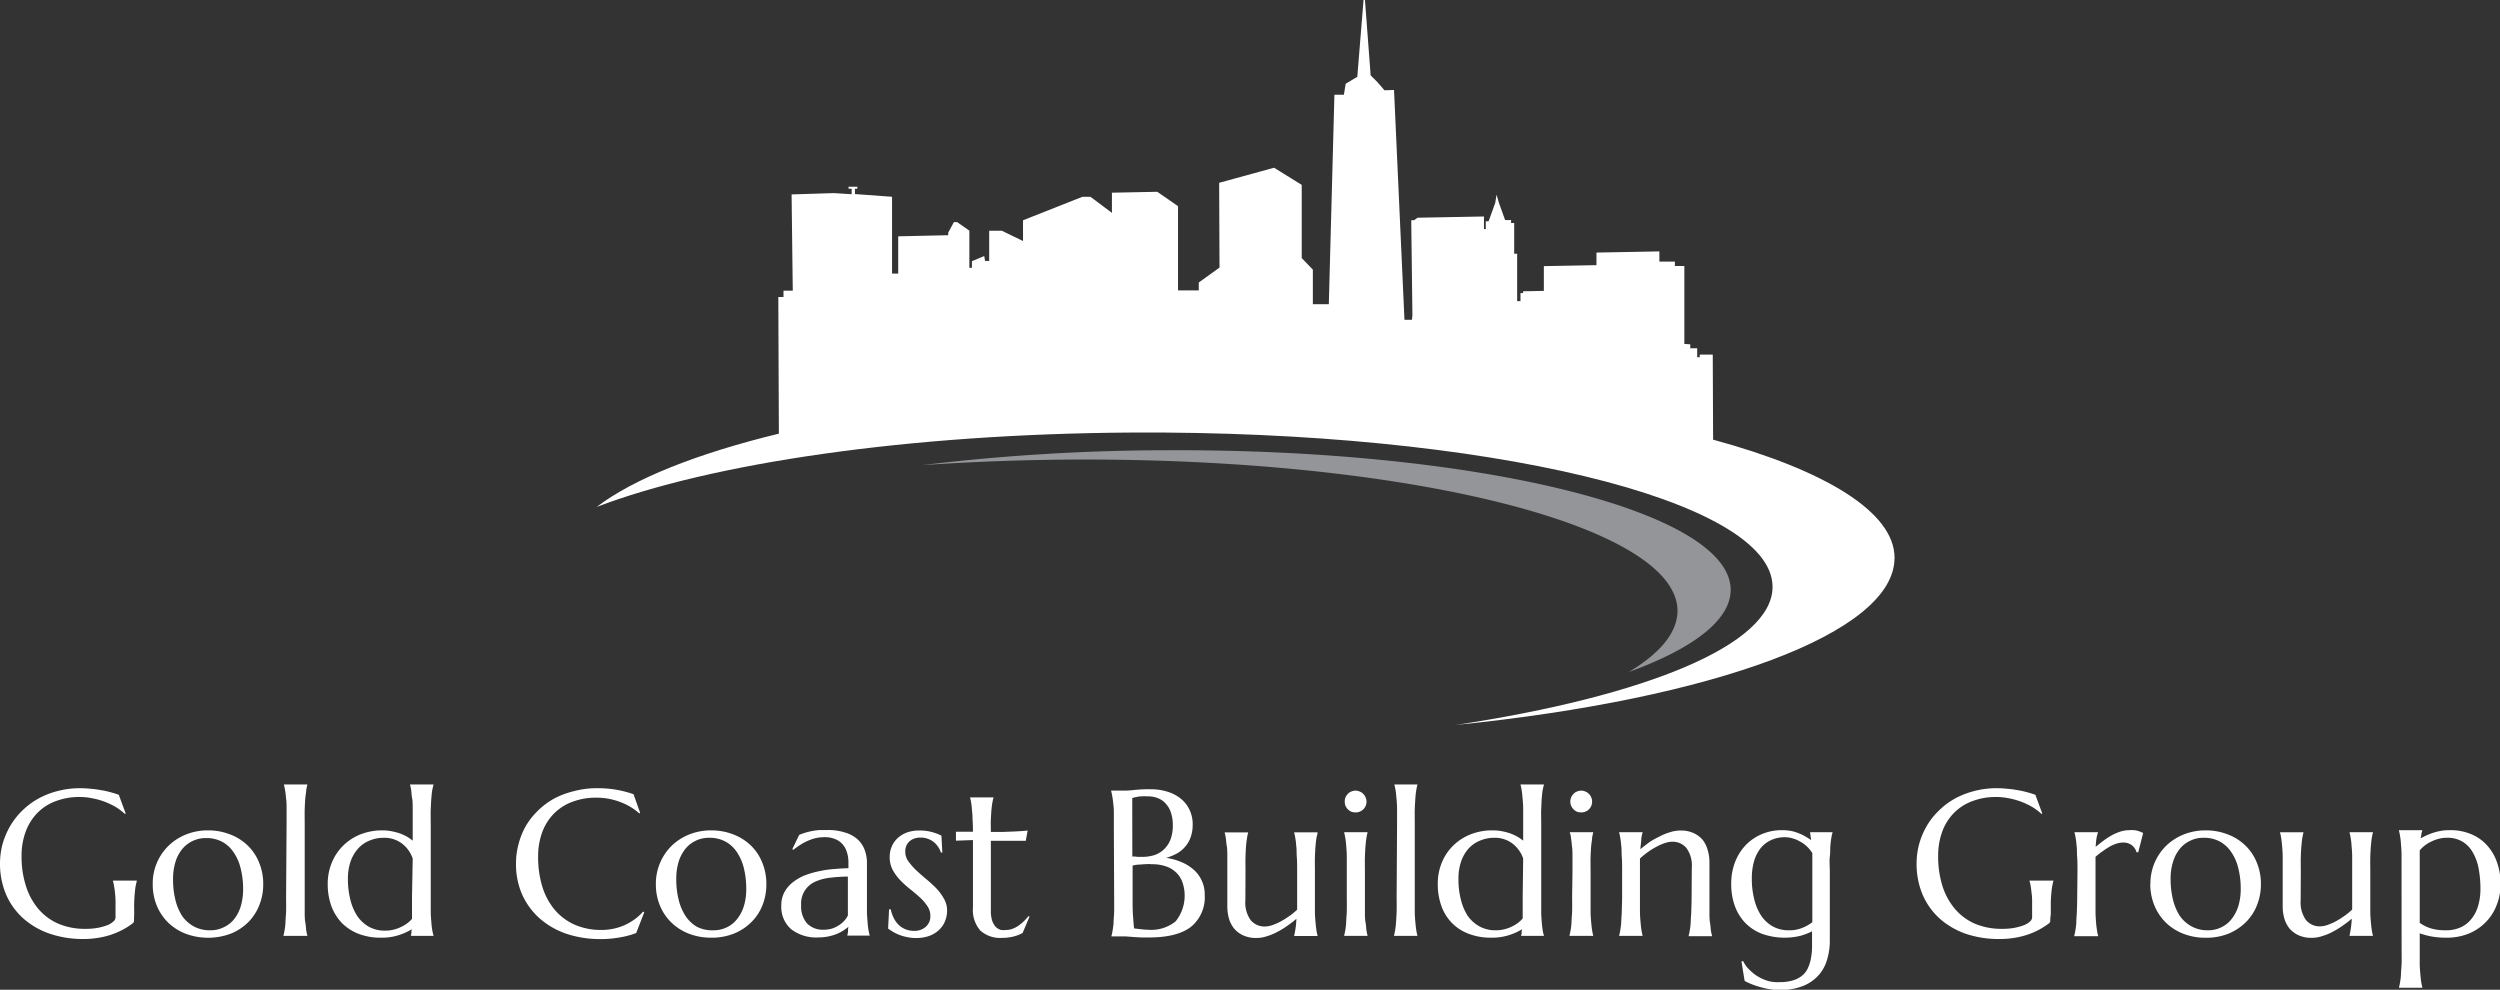 <svg id="Layer_1" data-name="Layer 1" xmlns="http://www.w3.org/2000/svg" viewBox="0 0 361.58 143.15"><rect x="0" y="0" width="361.58" height="143.15" fill="#333333" stroke="none"/><defs><style>.cls-1{fill:#fff;}.cls-2{fill:#939598;}</style></defs><path class="cls-1" d="M247.77,63.59l-.05-12.3h-1.88l0,.37h-.37l0-1.29h-1V49.8l-.86-.06,0-11.27-1.37,0v-.63l-2.24,0V36.36l-9.1.17v1.82l-7.61.14,0,3.58-3,.06v.26h-.38v1.16h-.48l0-6.85H219l0-4.45h-.45v-.42h-.86l-.9-2.5-.34-1.18-.19,1.19L215.3,32h-.41v1.13h-.26l0-1.82-9.62.18-.48.36h-.42l.17,13.77-.07.63-1.08,0-1.51-33.24-1.38.05-1-1.16-1-1-.83-11h-.19l-.91,11.21-1.68,1-.26,1.59-1.37,0L192.19,44l-2.31,0,0-5-1.61-1.68,0-10.58-4-2.48-7.94,2.18.05,12.26-3,2.16V42l-3,0,0-12.18-3-2.08-6.56.13v2.92l-3.11-2.33-1.15,0-8.6,3.4v3l-3.07-1.49-1.82,0,0,4.37h-.6l-.12-.71-1.78.75v.95h-.37l0-5.37-1.76-1.23h-.48l-.82,1.52v.37l-7.23.16,0,5.39-.89,0,0-11.11-5.37-.39v-.77H124v-.29l-1.27,0v.29h.45v.79l-2.61-.16-6.08.19.17,13.92-1.34,0v.92l-.75,0,.08,19.76c-11.84,2.88-21,6.52-26.35,10.6,16.5-6.31,45-10.57,77.39-10.76,51.11-.29,92.61,9.69,92.68,22.29.05,8.4-18.36,15.85-45.8,20,37.06-3.75,63.5-13.24,63.44-24.2C274,74.08,264,68,247.77,63.59Z"/><path class="cls-2" d="M168.26,65.12a298.78,298.78,0,0,0-34.93,2.16c6.91-.48,14.16-.76,21.62-.81,48.35-.27,87.6,9.52,87.67,21.86,0,3.14-2.5,6.14-7.05,8.87,9.31-3.4,14.76-7.51,14.74-11.91C250.24,73.89,213.51,64.86,168.26,65.12Z"/><path class="cls-1" d="M19.38,132.9a2.09,2.09,0,0,1,0,.34.51.51,0,0,1-.17.29,10.63,10.63,0,0,1-1.43.92,11.15,11.15,0,0,1-3.59,1.19,12.8,12.8,0,0,1-2.21.17A14.76,14.76,0,0,1,7.07,135a11.15,11.15,0,0,1-3.77-2.23,9.94,9.94,0,0,1-2.44-3.44A11.4,11.4,0,0,1,0,124.89a11,11,0,0,1,.35-2.74,11.32,11.32,0,0,1,1.06-2.57,10.35,10.35,0,0,1,1.69-2.22,10.94,10.94,0,0,1,2.31-1.78,11.81,11.81,0,0,1,2.85-1.15,12.64,12.64,0,0,1,3.39-.43,14.18,14.18,0,0,1,1.43.08,11.74,11.74,0,0,1,1.45.19,11.6,11.6,0,0,1,1.38.29c.45.12.87.25,1.27.39l1,2.71-.12.06a8,8,0,0,0-1.32-1,10.45,10.45,0,0,0-3.38-1.26,9.09,9.09,0,0,0-1.88-.19,9.45,9.45,0,0,0-3.38.59,7.21,7.21,0,0,0-2.65,1.67,7.65,7.65,0,0,0-1.71,2.69,9.89,9.89,0,0,0-.62,3.64,13.79,13.79,0,0,0,.59,4.15,9.61,9.61,0,0,0,1.74,3.33,8,8,0,0,0,2.88,2.21,9.74,9.74,0,0,0,4.06.79,9.1,9.1,0,0,0,1.83-.16,8.19,8.19,0,0,0,1.37-.39,2.9,2.9,0,0,0,.83-.53.79.79,0,0,0,.29-.53v-.57q0-1,0-1.77c0-.5-.05-.93-.08-1.29s-.09-.69-.14-1a5,5,0,0,0-.17-.74v0H19.8v0c-.05.21-.11.45-.17.74s-.09.6-.13,1-.07.83-.09,1.35,0,1.1,0,1.77Z"/><path class="cls-1" d="M30.4,134.55a4.3,4.3,0,0,0,1.9-.41A4.11,4.11,0,0,0,33.81,133a5.64,5.64,0,0,0,1-1.89,8.48,8.48,0,0,0,.35-2.52,11.78,11.78,0,0,0-.34-2.93,6.94,6.94,0,0,0-1-2.34,4.62,4.62,0,0,0-1.67-1.56,4.8,4.8,0,0,0-2.35-.55,4.42,4.42,0,0,0-3.42,1.56,5.49,5.49,0,0,0-1,1.88,8.34,8.34,0,0,0-.35,2.5,12,12,0,0,0,.34,3,7.52,7.52,0,0,0,1,2.37A5.1,5.1,0,0,0,28.05,134,4.8,4.8,0,0,0,30.4,134.55Zm-8.31-6.72a7.59,7.59,0,0,1,2.3-5.52,7.68,7.68,0,0,1,2.55-1.63,8.36,8.36,0,0,1,3.15-.58,8.57,8.57,0,0,1,3.1.55,7.36,7.36,0,0,1,2.55,1.56,7.08,7.08,0,0,1,1.7,2.46,8.05,8.05,0,0,1,.63,3.25,8,8,0,0,1-.53,2.9A7.18,7.18,0,0,1,36,133.28,7.59,7.59,0,0,1,33.47,135a9.33,9.33,0,0,1-6.5.09,7.65,7.65,0,0,1-2.54-1.55,7.4,7.4,0,0,1-1.71-2.45A8.05,8.05,0,0,1,22.09,127.83Z"/><path class="cls-1" d="M41.45,119.19c0-.83,0-1.55,0-2.17s0-1.16-.09-1.61a9.11,9.11,0,0,0-.13-1.13,6.57,6.57,0,0,0-.16-.76v-.06h3.38v.06a6.57,6.57,0,0,0-.16.76c0,.3-.09.68-.13,1.13s-.07,1-.09,1.61,0,1.34,0,2.17v10.44c0,.83,0,1.56,0,2.18s0,1.15.09,1.6.08.83.13,1.13a6.57,6.57,0,0,0,.16.76v.06H41v-.06a6.57,6.57,0,0,0,.16-.76,9.11,9.11,0,0,0,.13-1.13c0-.45.07-1,.09-1.6s0-1.35,0-2.18Z"/><path class="cls-1" d="M59.69,124.17A4.57,4.57,0,0,0,58,121.9a4.28,4.28,0,0,0-2.45-.73,5.26,5.26,0,0,0-2.11.41,4.55,4.55,0,0,0-1.65,1.15,5.67,5.67,0,0,0-1.09,1.88,7.72,7.72,0,0,0-.38,2.5,12,12,0,0,0,.35,3,7.76,7.76,0,0,0,1,2.37,5.09,5.09,0,0,0,1.7,1.57,4.75,4.75,0,0,0,2.33.55,4.85,4.85,0,0,0,1.29-.16,5,5,0,0,0,1.09-.41,4.39,4.39,0,0,0,.88-.54,3.66,3.66,0,0,0,.63-.6c0-.42,0-.9,0-1.43s0-1.13,0-1.78Zm-4.38-4.07a6.94,6.94,0,0,1,1.2.1,9.67,9.67,0,0,1,1.18.29,6.53,6.53,0,0,1,1.08.47,5.72,5.72,0,0,1,.92.63v-2.4c0-.83,0-1.55,0-2.17s0-1.16-.09-1.61-.08-.83-.13-1.13a6.57,6.57,0,0,0-.16-.76v-.06h3.39v.06c-.06.2-.12.46-.18.76s-.09.68-.13,1.13-.06,1-.09,1.61,0,1.34,0,2.17v10.44c0,.83,0,1.56,0,2.18s.06,1.15.09,1.6.08.83.13,1.13.12.56.18.76v.06H59.43v-.06a1.65,1.65,0,0,0,.07-.34c0-.15,0-.34.07-.57a8.2,8.2,0,0,1-1.87.85,8,8,0,0,1-2.62.38,8.9,8.9,0,0,1-3.17-.54,7,7,0,0,1-2.43-1.55,7.15,7.15,0,0,1-1.54-2.45,9.23,9.23,0,0,1-.54-3.25,7.91,7.91,0,0,1,.59-3.06,7.32,7.32,0,0,1,1.64-2.46,7.47,7.47,0,0,1,2.5-1.63A8.45,8.45,0,0,1,55.31,120.1Z"/><path class="cls-1" d="M92.59,117.58l-.13.06A8.55,8.55,0,0,0,89.71,116a9.54,9.54,0,0,0-3.52-.63,9.41,9.41,0,0,0-3.38.59,7.21,7.21,0,0,0-2.65,1.67,7.54,7.54,0,0,0-1.72,2.69,10.1,10.1,0,0,0-.61,3.64,14.41,14.41,0,0,0,.58,4.18,9.6,9.6,0,0,0,1.75,3.36A8.18,8.18,0,0,0,83,133.69a9.55,9.55,0,0,0,4.06.81,7.9,7.9,0,0,0,1.67-.18,8.53,8.53,0,0,0,1.6-.51,9.44,9.44,0,0,0,1.45-.84,7.81,7.81,0,0,0,1.24-1.13l.16.11-1.17,3a12.66,12.66,0,0,1-2.43.64,14.89,14.89,0,0,1-2.67.23,15.36,15.36,0,0,1-5-.77,11.52,11.52,0,0,1-3.87-2.23,10.29,10.29,0,0,1-2.52-3.44,10.89,10.89,0,0,1-.89-4.48,10.56,10.56,0,0,1,.35-2.74,10.85,10.85,0,0,1,1-2.57,10.4,10.4,0,0,1,1.7-2.22,10.87,10.87,0,0,1,2.3-1.78A11.89,11.89,0,0,1,83,114.43a12.57,12.57,0,0,1,3.38-.43,15.38,15.38,0,0,1,5.25.87Z"/><path class="cls-1" d="M103.17,134.55a4.27,4.27,0,0,0,1.9-.41,4.11,4.11,0,0,0,1.51-1.18,5.64,5.64,0,0,0,1-1.89,8.17,8.17,0,0,0,.35-2.52,12.28,12.28,0,0,0-.33-2.93,7.14,7.14,0,0,0-1-2.34,4.7,4.7,0,0,0-1.67-1.56,4.84,4.84,0,0,0-2.36-.55,4.38,4.38,0,0,0-3.41,1.56,5.69,5.69,0,0,0-1,1.88,8.34,8.34,0,0,0-.35,2.5,12,12,0,0,0,.34,3,7.53,7.53,0,0,0,1,2.37,5,5,0,0,0,1.66,1.57A4.83,4.83,0,0,0,103.17,134.55Zm-8.31-6.72a7.69,7.69,0,0,1,2.3-5.52,7.89,7.89,0,0,1,2.55-1.63,8.44,8.44,0,0,1,3.15-.58,8.66,8.66,0,0,1,3.11.55,7.55,7.55,0,0,1,2.55,1.56,7.06,7.06,0,0,1,1.69,2.46,8.05,8.05,0,0,1,.63,3.25,8.18,8.18,0,0,1-.52,2.9,7.06,7.06,0,0,1-1.56,2.46,7.59,7.59,0,0,1-2.52,1.71,8.61,8.61,0,0,1-3.41.63,8.81,8.81,0,0,1-3.09-.54,7.5,7.5,0,0,1-2.53-1.55,7.28,7.28,0,0,1-1.72-2.45A8.05,8.05,0,0,1,94.86,127.83Z"/><path class="cls-1" d="M122.68,126.78a23.29,23.29,0,0,0-2.56.16,7.18,7.18,0,0,0-2.19.57,3.44,3.44,0,0,0-2.06,3.41,3.73,3.73,0,0,0,.86,2.64,3.18,3.18,0,0,0,2.39.91,4.3,4.3,0,0,0,1.28-.19,4.84,4.84,0,0,0,1-.5,4.19,4.19,0,0,0,.76-.66,3.57,3.57,0,0,0,.47-.7q0-.57,0-1.23v-4.41ZM113,131a4,4,0,0,1,.47-2,4.75,4.75,0,0,1,1.27-1.45,7.06,7.06,0,0,1,1.8-1,13.58,13.58,0,0,1,2.1-.58,14.46,14.46,0,0,1,2.14-.29c.7-.06,1.34-.1,1.93-.11v-.74a4.89,4.89,0,0,0-.25-1.67,3.1,3.1,0,0,0-.7-1.16,2.78,2.78,0,0,0-1.1-.69,3.86,3.86,0,0,0-1.39-.23,7.17,7.17,0,0,0-1,.08,6,6,0,0,0-1.07.3,8,8,0,0,0-1.16.55,14.13,14.13,0,0,0-1.3.9l-.15-.09,1-2.07a7.87,7.87,0,0,1,1-.35c.31-.09.63-.17,1-.23a8,8,0,0,1,1-.12c.34,0,.7,0,1.07,0a7.75,7.75,0,0,1,2.62.38,4.58,4.58,0,0,1,1.79,1,3.88,3.88,0,0,1,1,1.53,5.34,5.34,0,0,1,.32,1.86v4.77c0,.83,0,1.56,0,2.18s.06,1.15.09,1.6.08.83.13,1.13.11.56.17.76v.06h-3.23v-.06a2.5,2.5,0,0,0,.1-.53c0-.19,0-.43.07-.7a5.77,5.77,0,0,1-.73.54,5.62,5.62,0,0,1-1,.52,7,7,0,0,1-1.19.35,6.9,6.9,0,0,1-1.42.14,5.9,5.9,0,0,1-3.94-1.18A4.25,4.25,0,0,1,113,131Z"/><path class="cls-1" d="M136.29,123.3l-.21,0a3,3,0,0,0-.33-.71,3,3,0,0,0-.59-.71,2.7,2.7,0,0,0-.86-.52,2.82,2.82,0,0,0-1.16-.22,2.71,2.71,0,0,0-.86.13,2.23,2.23,0,0,0-.71.39,2,2,0,0,0-.47.63,2.26,2.26,0,0,0-.17.9,2.37,2.37,0,0,0,.44,1.37,9.21,9.21,0,0,0,1.12,1.29c.45.42.94.85,1.45,1.28a17.35,17.35,0,0,1,1.47,1.34,7.15,7.15,0,0,1,1.11,1.51,3.33,3.33,0,0,1,.46,1.72,4.14,4.14,0,0,1-.27,1.46,3.43,3.43,0,0,1-.82,1.26,4,4,0,0,1-1.4.91,5.66,5.66,0,0,1-2,.34,6.14,6.14,0,0,1-1.32-.14,6.89,6.89,0,0,1-1.11-.32,6.41,6.41,0,0,1-.91-.44c-.26-.16-.5-.32-.7-.47l.14-2.78h.24a4.94,4.94,0,0,0,.44,1.26,3.41,3.41,0,0,0,.72,1,3.13,3.13,0,0,0,2.21.85,2.38,2.38,0,0,0,1.71-.6,2,2,0,0,0,.65-1.57,2.51,2.51,0,0,0-.44-1.42,6.65,6.65,0,0,0-1.09-1.26c-.44-.4-.91-.8-1.42-1.2a14.18,14.18,0,0,1-1.4-1.27,6.88,6.88,0,0,1-1.1-1.5,3.87,3.87,0,0,1-.43-1.86,3.77,3.77,0,0,1,.31-1.55,3.6,3.6,0,0,1,.88-1.22,4.11,4.11,0,0,1,1.35-.79,5.09,5.09,0,0,1,1.7-.27,6.48,6.48,0,0,1,2,.26,6.85,6.85,0,0,1,1.24.48Z"/><path class="cls-1" d="M145.58,134.5a2.35,2.35,0,0,0,.86-.17,3.71,3.71,0,0,0,.84-.43,6.61,6.61,0,0,0,.77-.63,8.39,8.39,0,0,0,.7-.77l.15.08-1,2.36-.44.22a5.36,5.36,0,0,1-.62.22,5,5,0,0,1-.83.18,6.27,6.27,0,0,1-1.14.09,4.28,4.28,0,0,1-3.07-1.05,4.51,4.51,0,0,1-1.08-3.33V121.5l-2.46.09V120.3l1.08,0h1.38q0-1-.06-1.83c0-.54-.05-1-.09-1.39a10,10,0,0,0-.11-1q-.07-.42-.15-.69v-.06h3.38v.06c-.05.18-.11.41-.16.69s-.09.6-.13,1-.06.86-.09,1.39,0,1.15,0,1.85l1.8,0,1.61-.06,1.23-.07.68-.07-.27,1.49-1.56,0-1.62,0-1.87,0v10.08a4.67,4.67,0,0,0,.19,1.48,2.72,2.72,0,0,0,.51.88,1.82,1.82,0,0,0,.72.44A2.94,2.94,0,0,0,145.58,134.5Z"/><path class="cls-1" d="M163.77,123.88c.27,0,.52,0,.73.05h.69a5.84,5.84,0,0,0,1.82-.27,3.82,3.82,0,0,0,1.39-.87,3.9,3.9,0,0,0,.91-1.42,5.85,5.85,0,0,0,.32-2,5.77,5.77,0,0,0-.24-1.72,3.48,3.48,0,0,0-.7-1.32,2.89,2.89,0,0,0-1.13-.85,3.73,3.73,0,0,0-1.53-.3,9.46,9.46,0,0,0-1,0c-.27,0-.5.06-.7.1a3.34,3.34,0,0,0-.57.15Zm2.71,1.09a15.41,15.41,0,0,0-1.67.08c-.45,0-.8.09-1,.14v4.44c0,1.15,0,2.09.06,2.83s.09,1.35.16,1.82l1.11.13a8.74,8.74,0,0,0,.9.06,5.59,5.59,0,0,0,4-1.22,5.94,5.94,0,0,0,1-5.58,3.68,3.68,0,0,0-.89-1.44,3.89,3.89,0,0,0-1.5-.92A6,6,0,0,0,166.48,125Zm-5.38-4.87c0-.83,0-1.56,0-2.17s0-1.16-.08-1.61a11.33,11.33,0,0,0-.15-1.15,7.05,7.05,0,0,0-.16-.76v-.06l.61,0h1.34a12.7,12.7,0,0,0,1.42-.1,21.09,21.09,0,0,1,2.33-.1,8.15,8.15,0,0,1,2.43.35,5.62,5.62,0,0,1,1.92,1,4.43,4.43,0,0,1,1.27,1.6,4.74,4.74,0,0,1,.47,2.14,5.37,5.37,0,0,1-.28,1.81,4.23,4.23,0,0,1-.79,1.39,4.37,4.37,0,0,1-1.21,1,7.27,7.27,0,0,1-1.56.63,9.1,9.1,0,0,1,2.27.64,6.24,6.24,0,0,1,1.76,1.12,4.53,4.53,0,0,1,1.14,1.58,4.63,4.63,0,0,1,.41,2,5.51,5.51,0,0,1-2,4.65q-2,1.53-6.1,1.53c-.29,0-.63,0-1,0l-1.2-.07-1.19-.09-1,0h-1v-.06a6.57,6.57,0,0,0,.16-.76,10.85,10.85,0,0,0,.15-1.13c0-.45.06-1,.08-1.6s0-1.35,0-2.18Z"/><path class="cls-1" d="M180.12,130.23a4.34,4.34,0,0,0,.76,2.84A2.59,2.59,0,0,0,183,134a3.34,3.34,0,0,0,1-.19,8.72,8.72,0,0,0,1.2-.52,12.89,12.89,0,0,0,1.25-.78,9.9,9.9,0,0,0,1.16-.94c0-.28,0-.58,0-.89v-4.57c0-.83,0-1.56-.05-2.17s0-1.16-.09-1.61a7.52,7.52,0,0,0-.13-1.13,6.57,6.57,0,0,0-.16-.76v-.06h3.38v.06c0,.2-.11.46-.16.76s-.09.68-.13,1.13-.07,1-.09,1.61,0,1.34,0,2.17v3.54c0,.83,0,1.56,0,2.18s.05,1.15.09,1.6.09.83.13,1.13.11.56.16.76v.06h-3.38v-.06c.06-.24.12-.56.18-.94a12,12,0,0,0,.14-1.49c-.4.34-.83.68-1.3,1a11.26,11.26,0,0,1-1.45.89,7.89,7.89,0,0,1-1.52.63,4.73,4.73,0,0,1-1.51.25,4.46,4.46,0,0,1-1.95-.39,3.84,3.84,0,0,1-1.3-1,4.24,4.24,0,0,1-.74-1.47,6.73,6.73,0,0,1-.22-1.68v-5c0-.83,0-1.56,0-2.17s0-1.16-.08-1.61-.09-.83-.14-1.13a5,5,0,0,0-.16-.76v-.06h3.39v.06a5,5,0,0,0-.16.76c-.05.3-.1.68-.14,1.13s-.06,1-.08,1.61,0,1.34,0,2.17Z"/><path class="cls-1" d="M194.49,115.92a1.73,1.73,0,0,1,.11-.6,1.77,1.77,0,0,1,.34-.5,1.42,1.42,0,0,1,.48-.33,1.52,1.52,0,0,1,.63-.14,1.41,1.41,0,0,1,.62.14,1.32,1.32,0,0,1,.5.33,1.41,1.41,0,0,1,.33.5,1.39,1.39,0,0,1,.14.6,1.55,1.55,0,0,1-1.59,1.58,1.9,1.9,0,0,1-.63-.11,1.82,1.82,0,0,1-.48-.34,1.92,1.92,0,0,1-.34-.5A1.81,1.81,0,0,1,194.49,115.92Zm.3,10.17c0-.83,0-1.56,0-2.17s-.05-1.16-.09-1.61a9.11,9.11,0,0,0-.13-1.13,6.57,6.57,0,0,0-.16-.76v-.06h3.38v.06a6.57,6.57,0,0,0-.16.76c-.05.3-.09.68-.13,1.13s-.07,1-.09,1.61,0,1.34,0,2.17v3.54c0,.83,0,1.56,0,2.18s0,1.15.09,1.6.08.83.13,1.13a6.57,6.57,0,0,0,.16.76v.06h-3.38v-.06a6.57,6.57,0,0,0,.16-.76,9.11,9.11,0,0,0,.13-1.13c0-.45.07-1,.09-1.6s0-1.35,0-2.18Z"/><path class="cls-1" d="M202.06,119.19c0-.83,0-1.55,0-2.17s-.05-1.16-.09-1.61-.08-.83-.13-1.13-.11-.56-.16-.76v-.06H205v.06a6.57,6.57,0,0,0-.16.76c-.05.3-.1.68-.13,1.13s-.07,1-.09,1.61,0,1.34,0,2.17v10.44c0,.83,0,1.56,0,2.18s.05,1.15.09,1.6.08.83.13,1.13a6.57,6.57,0,0,0,.16.76v.06h-3.38v-.06c.05-.2.11-.46.16-.76s.1-.68.13-1.13.07-1,.09-1.6,0-1.35,0-2.18Z"/><path class="cls-1" d="M220.3,124.17a4.58,4.58,0,0,0-1.69-2.27,4.25,4.25,0,0,0-2.44-.73,5.23,5.23,0,0,0-2.11.41,4.51,4.51,0,0,0-1.66,1.15,5.49,5.49,0,0,0-1.08,1.88,7.46,7.46,0,0,0-.38,2.5,11.53,11.53,0,0,0,.35,3,7.75,7.75,0,0,0,1,2.37A5.19,5.19,0,0,0,214,134a4.78,4.78,0,0,0,2.33.55,4.85,4.85,0,0,0,1.29-.16,5.12,5.12,0,0,0,1.1-.41,4.69,4.69,0,0,0,.88-.54,4.57,4.57,0,0,0,.63-.6c0-.42,0-.9,0-1.43s0-1.13,0-1.78Zm-4.38-4.07a6.94,6.94,0,0,1,1.2.1,9.09,9.09,0,0,1,1.17.29,6.53,6.53,0,0,1,1.08.47,5.82,5.82,0,0,1,.93.63v-2.4c0-.83,0-1.55,0-2.17s-.05-1.16-.09-1.61-.08-.83-.13-1.13a6.57,6.57,0,0,0-.16-.76v-.06h3.38v.06c-.06.2-.12.46-.18.76s-.09.68-.13,1.13-.05,1-.08,1.61,0,1.34,0,2.17v10.44c0,.83,0,1.56,0,2.18s.05,1.15.08,1.6.09.83.13,1.13.12.56.18.76v.06H220v-.06a1.55,1.55,0,0,0,.08-.34c0-.15,0-.34.07-.57a8.4,8.4,0,0,1-1.87.85,8.1,8.1,0,0,1-2.63.38,8.84,8.84,0,0,1-3.16-.54,6.59,6.59,0,0,1-4-4,9.23,9.23,0,0,1-.54-3.25,7.9,7.9,0,0,1,.58-3.06,7.32,7.32,0,0,1,1.64-2.46,7.51,7.51,0,0,1,2.51-1.63A8.45,8.45,0,0,1,215.92,120.1Z"/><path class="cls-1" d="M227.12,115.92a1.53,1.53,0,0,1,.12-.6,1.77,1.77,0,0,1,.34-.5,1.33,1.33,0,0,1,.48-.33,1.52,1.52,0,0,1,.63-.14,1.41,1.41,0,0,1,.62.14,1.29,1.29,0,0,1,.49.33,1.43,1.43,0,0,1,.34.5,1.38,1.38,0,0,1,.13.6,1.54,1.54,0,0,1-1.58,1.58,1.9,1.9,0,0,1-.63-.11,1.67,1.67,0,0,1-.48-.34,1.92,1.92,0,0,1-.34-.5A1.61,1.61,0,0,1,227.12,115.92Zm.31,10.17c0-.83,0-1.56,0-2.17s0-1.16-.09-1.61a9.11,9.11,0,0,0-.13-1.13c0-.3-.11-.56-.16-.76v-.06h3.38v.06a6.57,6.57,0,0,0-.16.76c0,.3-.09.68-.13,1.13s-.07,1-.09,1.61,0,1.34,0,2.17v3.54c0,.83,0,1.56,0,2.18s.05,1.15.09,1.6.08.83.13,1.13a6.57,6.57,0,0,0,.16.76v.06H227v-.06c.05-.2.11-.46.16-.76a9.11,9.11,0,0,0,.13-1.13c0-.45.07-1,.09-1.6s0-1.35,0-2.18Z"/><path class="cls-1" d="M244.69,125.49a4.28,4.28,0,0,0-.78-2.84,2.59,2.59,0,0,0-2.08-.91,3.38,3.38,0,0,0-1.05.2,7,7,0,0,0-1.21.53,10.25,10.25,0,0,0-1.23.76,11.76,11.76,0,0,0-1.15.94l0,1.92v3.54c0,.83,0,1.56,0,2.18s.05,1.15.09,1.6.08.83.13,1.13a6.57,6.57,0,0,0,.16.76v.06h-3.39v-.06a5,5,0,0,0,.16-.76,8.89,8.89,0,0,0,.14-1.13c0-.45.07-1,.08-1.6s.05-1.35.05-2.18v-3.54c0-.83,0-1.56-.05-2.17s0-1.16-.08-1.61a8.89,8.89,0,0,0-.14-1.13,5,5,0,0,0-.16-.76v-.06h3.39v.06a5.13,5.13,0,0,0-.19.94c0,.37-.09.86-.13,1.46.4-.33.83-.66,1.28-1A12.1,12.1,0,0,1,240,121a7.72,7.72,0,0,1,1.53-.63,4.84,4.84,0,0,1,1.52-.25,4.39,4.39,0,0,1,1.94.39,3.74,3.74,0,0,1,1.3,1A4.1,4.1,0,0,1,247,123a6,6,0,0,1,.24,1.67v5c0,.83,0,1.56,0,2.18s0,1.15.08,1.6.09.83.13,1.13a6.35,6.35,0,0,0,.17.76v.06h-3.39v-.06a6.57,6.57,0,0,0,.16-.76,8.89,8.89,0,0,0,.14-1.13c0-.45.06-1,.08-1.6s.05-1.35.05-2.18Z"/><path class="cls-1" d="M258.76,134.55a4.85,4.85,0,0,0,1.91-.35,5.86,5.86,0,0,0,1.45-.82v-7.29c0-.55,0-1,0-1.48s0-.86,0-1.22a4.72,4.72,0,0,0-.82-1,4.4,4.4,0,0,0-1-.7,4,4,0,0,0-1.06-.44,3.61,3.61,0,0,0-1.07-.16,4.62,4.62,0,0,0-2,.41,4.2,4.2,0,0,0-1.53,1.18,5.63,5.63,0,0,0-.95,1.88,9.08,9.08,0,0,0-.32,2.5,12,12,0,0,0,.35,3,7.53,7.53,0,0,0,1,2.37,5,5,0,0,0,1.7,1.57A4.74,4.74,0,0,0,258.76,134.55Zm-1.43,7.5a6.54,6.54,0,0,0,2-.26,3.78,3.78,0,0,0,1.34-.7,2.94,2.94,0,0,0,.82-1.1,5.5,5.5,0,0,0,.43-1.39,9.29,9.29,0,0,0,.16-1.63c0-.58,0-1.17,0-1.79v-.48a9.22,9.22,0,0,1-1.73.66,9.8,9.8,0,0,1-5.45-.28,6.8,6.8,0,0,1-2.43-1.55,7,7,0,0,1-1.54-2.45,9.23,9.23,0,0,1-.54-3.25,8.63,8.63,0,0,1,.53-3.08,7.52,7.52,0,0,1,1.51-2.46,7,7,0,0,1,2.32-1.62,7.39,7.39,0,0,1,3-.6,7.3,7.3,0,0,1,1.29.11,5.68,5.68,0,0,1,1.08.33,4.88,4.88,0,0,1,.95.45c.31.17.6.35.88.54l-.15-1.08v-.06h3.24v.06a6.35,6.35,0,0,0-.17.76c-.05.3-.1.68-.14,1.13s0,1-.08,1.61,0,1.34,0,2.17v10a9.22,9.22,0,0,1-.37,2.62,5.82,5.82,0,0,1-1.21,2.29,6.05,6.05,0,0,1-2.26,1.59,8.94,8.94,0,0,1-3.5.6,8.32,8.32,0,0,1-1.48-.14,11.8,11.8,0,0,1-1.42-.34,9.57,9.57,0,0,1-1.22-.43,8,8,0,0,1-.86-.41l-.46-2.81.24-.06a4.25,4.25,0,0,0,1,1.34,5.83,5.83,0,0,0,1.33,1,6.18,6.18,0,0,0,1.48.59A5.53,5.53,0,0,0,257.33,142.05Z"/><path class="cls-1" d="M296.53,132.9a1.4,1.4,0,0,1,0,.34.5.5,0,0,1-.16.29,12.07,12.07,0,0,1-1.43.92,11.15,11.15,0,0,1-3.59,1.19,12.8,12.8,0,0,1-2.21.17,14.76,14.76,0,0,1-4.87-.77,11.3,11.3,0,0,1-3.78-2.23,10,10,0,0,1-2.43-3.44,11.4,11.4,0,0,1-.86-4.48,11,11,0,0,1,.35-2.74,11.29,11.29,0,0,1,1.05-2.57,10.4,10.4,0,0,1,1.7-2.22,10.87,10.87,0,0,1,2.3-1.78,11.89,11.89,0,0,1,2.86-1.15,12.62,12.62,0,0,1,3.38-.43,14.21,14.21,0,0,1,1.44.08,11.74,11.74,0,0,1,1.45.19,11.6,11.6,0,0,1,1.38.29c.45.12.87.25,1.27.39l1,2.71-.12.06a8,8,0,0,0-1.32-1,10.69,10.69,0,0,0-3.38-1.26,9.09,9.09,0,0,0-1.88-.19,9.41,9.41,0,0,0-3.38.59,7.21,7.21,0,0,0-2.65,1.67,7.54,7.54,0,0,0-1.72,2.69,10.1,10.1,0,0,0-.61,3.64,14.11,14.11,0,0,0,.58,4.15,9.63,9.63,0,0,0,1.75,3.33,8,8,0,0,0,2.88,2.21,9.74,9.74,0,0,0,4.06.79,9.23,9.23,0,0,0,1.83-.16,7.79,7.79,0,0,0,1.36-.39,3,3,0,0,0,.84-.53.83.83,0,0,0,.29-.53v-.57q0-1,0-1.77t-.09-1.29a8.77,8.77,0,0,0-.13-1,6.75,6.75,0,0,0-.17-.74v0H297v0c-.06.21-.11.45-.17.74a9.44,9.44,0,0,0-.13,1q-.06.57-.09,1.35c0,.5,0,1.1,0,1.77Z"/><path class="cls-1" d="M300.47,126.09c0-.83,0-1.56-.05-2.17s0-1.16-.08-1.61a8.89,8.89,0,0,0-.14-1.13,5,5,0,0,0-.16-.76v-.06h3.39v.06a5.38,5.38,0,0,0-.21.82c-.05.32-.09.74-.12,1.24.37-.3.74-.6,1.13-.89a11.17,11.17,0,0,1,1.2-.78,8,8,0,0,1,1.25-.54,4.45,4.45,0,0,1,1.29-.2,4.75,4.75,0,0,1,.69,0,2.53,2.53,0,0,1,.52.1,2.41,2.41,0,0,1,.43.15l.36.15-.71,2.79-.25,0a1.93,1.93,0,0,0-.66-1,2,2,0,0,0-1.32-.4,3,3,0,0,0-.95.17,4.68,4.68,0,0,0-1,.45,9.88,9.88,0,0,0-1,.66,12.1,12.1,0,0,0-1,.78c0,.28,0,.59,0,.92v4.83c0,.83,0,1.56,0,2.18s.05,1.15.08,1.6.09.83.14,1.13a5,5,0,0,0,.16.76v.06H300v-.06a5,5,0,0,0,.16-.76,8.89,8.89,0,0,0,.14-1.13c0-.45.06-1,.08-1.6s.05-1.35.05-2.18Z"/><path class="cls-1" d="M319.32,134.55a4.27,4.27,0,0,0,1.9-.41,4.11,4.11,0,0,0,1.51-1.18,5.84,5.84,0,0,0,1-1.89,8.48,8.48,0,0,0,.35-2.52,11.78,11.78,0,0,0-.34-2.93,6.94,6.94,0,0,0-1-2.34,4.7,4.7,0,0,0-1.67-1.56,4.81,4.81,0,0,0-2.36-.55,4.27,4.27,0,0,0-1.9.41,4.31,4.31,0,0,0-1.51,1.15,5.49,5.49,0,0,0-1,1.88,8,8,0,0,0-.36,2.5,12.5,12.5,0,0,0,.34,3,7.76,7.76,0,0,0,1,2.37A5,5,0,0,0,317,134,4.76,4.76,0,0,0,319.32,134.55Zm-8.3-6.72a7.63,7.63,0,0,1,2.29-5.52,7.89,7.89,0,0,1,2.55-1.63,8.44,8.44,0,0,1,3.15-.58,8.62,8.62,0,0,1,3.11.55,7.36,7.36,0,0,1,2.55,1.56,7.08,7.08,0,0,1,1.7,2.46,8.05,8.05,0,0,1,.63,3.25,8.18,8.18,0,0,1-.53,2.9,7.18,7.18,0,0,1-1.55,2.46A7.8,7.8,0,0,1,322.4,135a8.69,8.69,0,0,1-3.42.63,8.81,8.81,0,0,1-3.09-.54,7.6,7.6,0,0,1-2.53-1.55,7.4,7.4,0,0,1-1.71-2.45A8.05,8.05,0,0,1,311,127.83Z"/><path class="cls-1" d="M332.75,130.23a4.34,4.34,0,0,0,.77,2.84,2.57,2.57,0,0,0,2.08.91,3.34,3.34,0,0,0,1-.19,8.72,8.72,0,0,0,1.2-.52,12.89,12.89,0,0,0,1.25-.78,9.78,9.78,0,0,0,1.15-.94c0-.28,0-.58,0-.89v-4.57c0-.83,0-1.56,0-2.17s-.05-1.16-.09-1.61a9.11,9.11,0,0,0-.13-1.13,6.57,6.57,0,0,0-.16-.76v-.06h3.38v.06a6.57,6.57,0,0,0-.16.76c-.05.3-.09.68-.13,1.13s-.07,1-.09,1.61,0,1.34,0,2.17v3.54c0,.83,0,1.56,0,2.18s.05,1.15.09,1.6.08.83.13,1.13a6.57,6.57,0,0,0,.16.76v.06h-3.38v-.06c.06-.24.11-.56.17-.94a11.76,11.76,0,0,0,.15-1.49c-.4.34-.83.68-1.3,1a12,12,0,0,1-1.45.89,7.72,7.72,0,0,1-1.53.63,4.69,4.69,0,0,1-1.51.25,4.39,4.39,0,0,1-1.94-.39,3.87,3.87,0,0,1-1.31-1,4.4,4.4,0,0,1-.73-1.47,6.3,6.3,0,0,1-.22-1.68v-5c0-.83,0-1.56,0-2.17s-.05-1.16-.09-1.61-.08-.83-.13-1.13a6.57,6.57,0,0,0-.16-.76v-.06h3.38v.06c-.05.2-.11.46-.16.76s-.09.68-.13,1.13-.07,1-.09,1.61,0,1.34,0,2.17Z"/><path class="cls-1" d="M353.79,121.17a4.15,4.15,0,0,0-1,.13,5.14,5.14,0,0,0-1,.35,5.35,5.35,0,0,0-1,.57,4.64,4.64,0,0,0-.82.78c0,.37,0,.79,0,1.26s0,1,0,1.53v7.68a5.29,5.29,0,0,0,.66.41,5.55,5.55,0,0,0,1.86.59,8.58,8.58,0,0,0,1.29.08,5,5,0,0,0,2.07-.41,4.09,4.09,0,0,0,1.55-1.18,5.3,5.3,0,0,0,1-1.89,8.48,8.48,0,0,0,.35-2.52,15.73,15.73,0,0,0-.26-2.93,7.25,7.25,0,0,0-.85-2.34,4.17,4.17,0,0,0-1.5-1.56A4.26,4.26,0,0,0,353.79,121.17Zm-6.45,4.62c0-.83,0-1.55,0-2.16s-.05-1.17-.09-1.61a9.11,9.11,0,0,0-.13-1.13,6.14,6.14,0,0,0-.16-.76v-.06h3.38v.06a4.29,4.29,0,0,0-.13.49c0,.19-.07.4-.1.63a9.65,9.65,0,0,1,1.9-.83,7.21,7.21,0,0,1,2.33-.35,7.61,7.61,0,0,1,3,.55,6.28,6.28,0,0,1,2.3,1.57,7.08,7.08,0,0,1,1.49,2.48,9.23,9.23,0,0,1,.53,3.25,8,8,0,0,1-.53,2.9,7.11,7.11,0,0,1-1.52,2.46,7.32,7.32,0,0,1-2.46,1.71,8.48,8.48,0,0,1-3.37.63,12.08,12.08,0,0,1-2.08-.17,11.77,11.77,0,0,1-1.73-.46v2.14c0,.83,0,1.56,0,2.17s.05,1.16.09,1.61.08.83.13,1.13a6.57,6.57,0,0,0,.16.76v.06h-3.38v-.06a6.57,6.57,0,0,0,.16-.76,9.11,9.11,0,0,0,.13-1.13c0-.45.07-1,.09-1.61s0-1.34,0-2.17Z"/></svg>